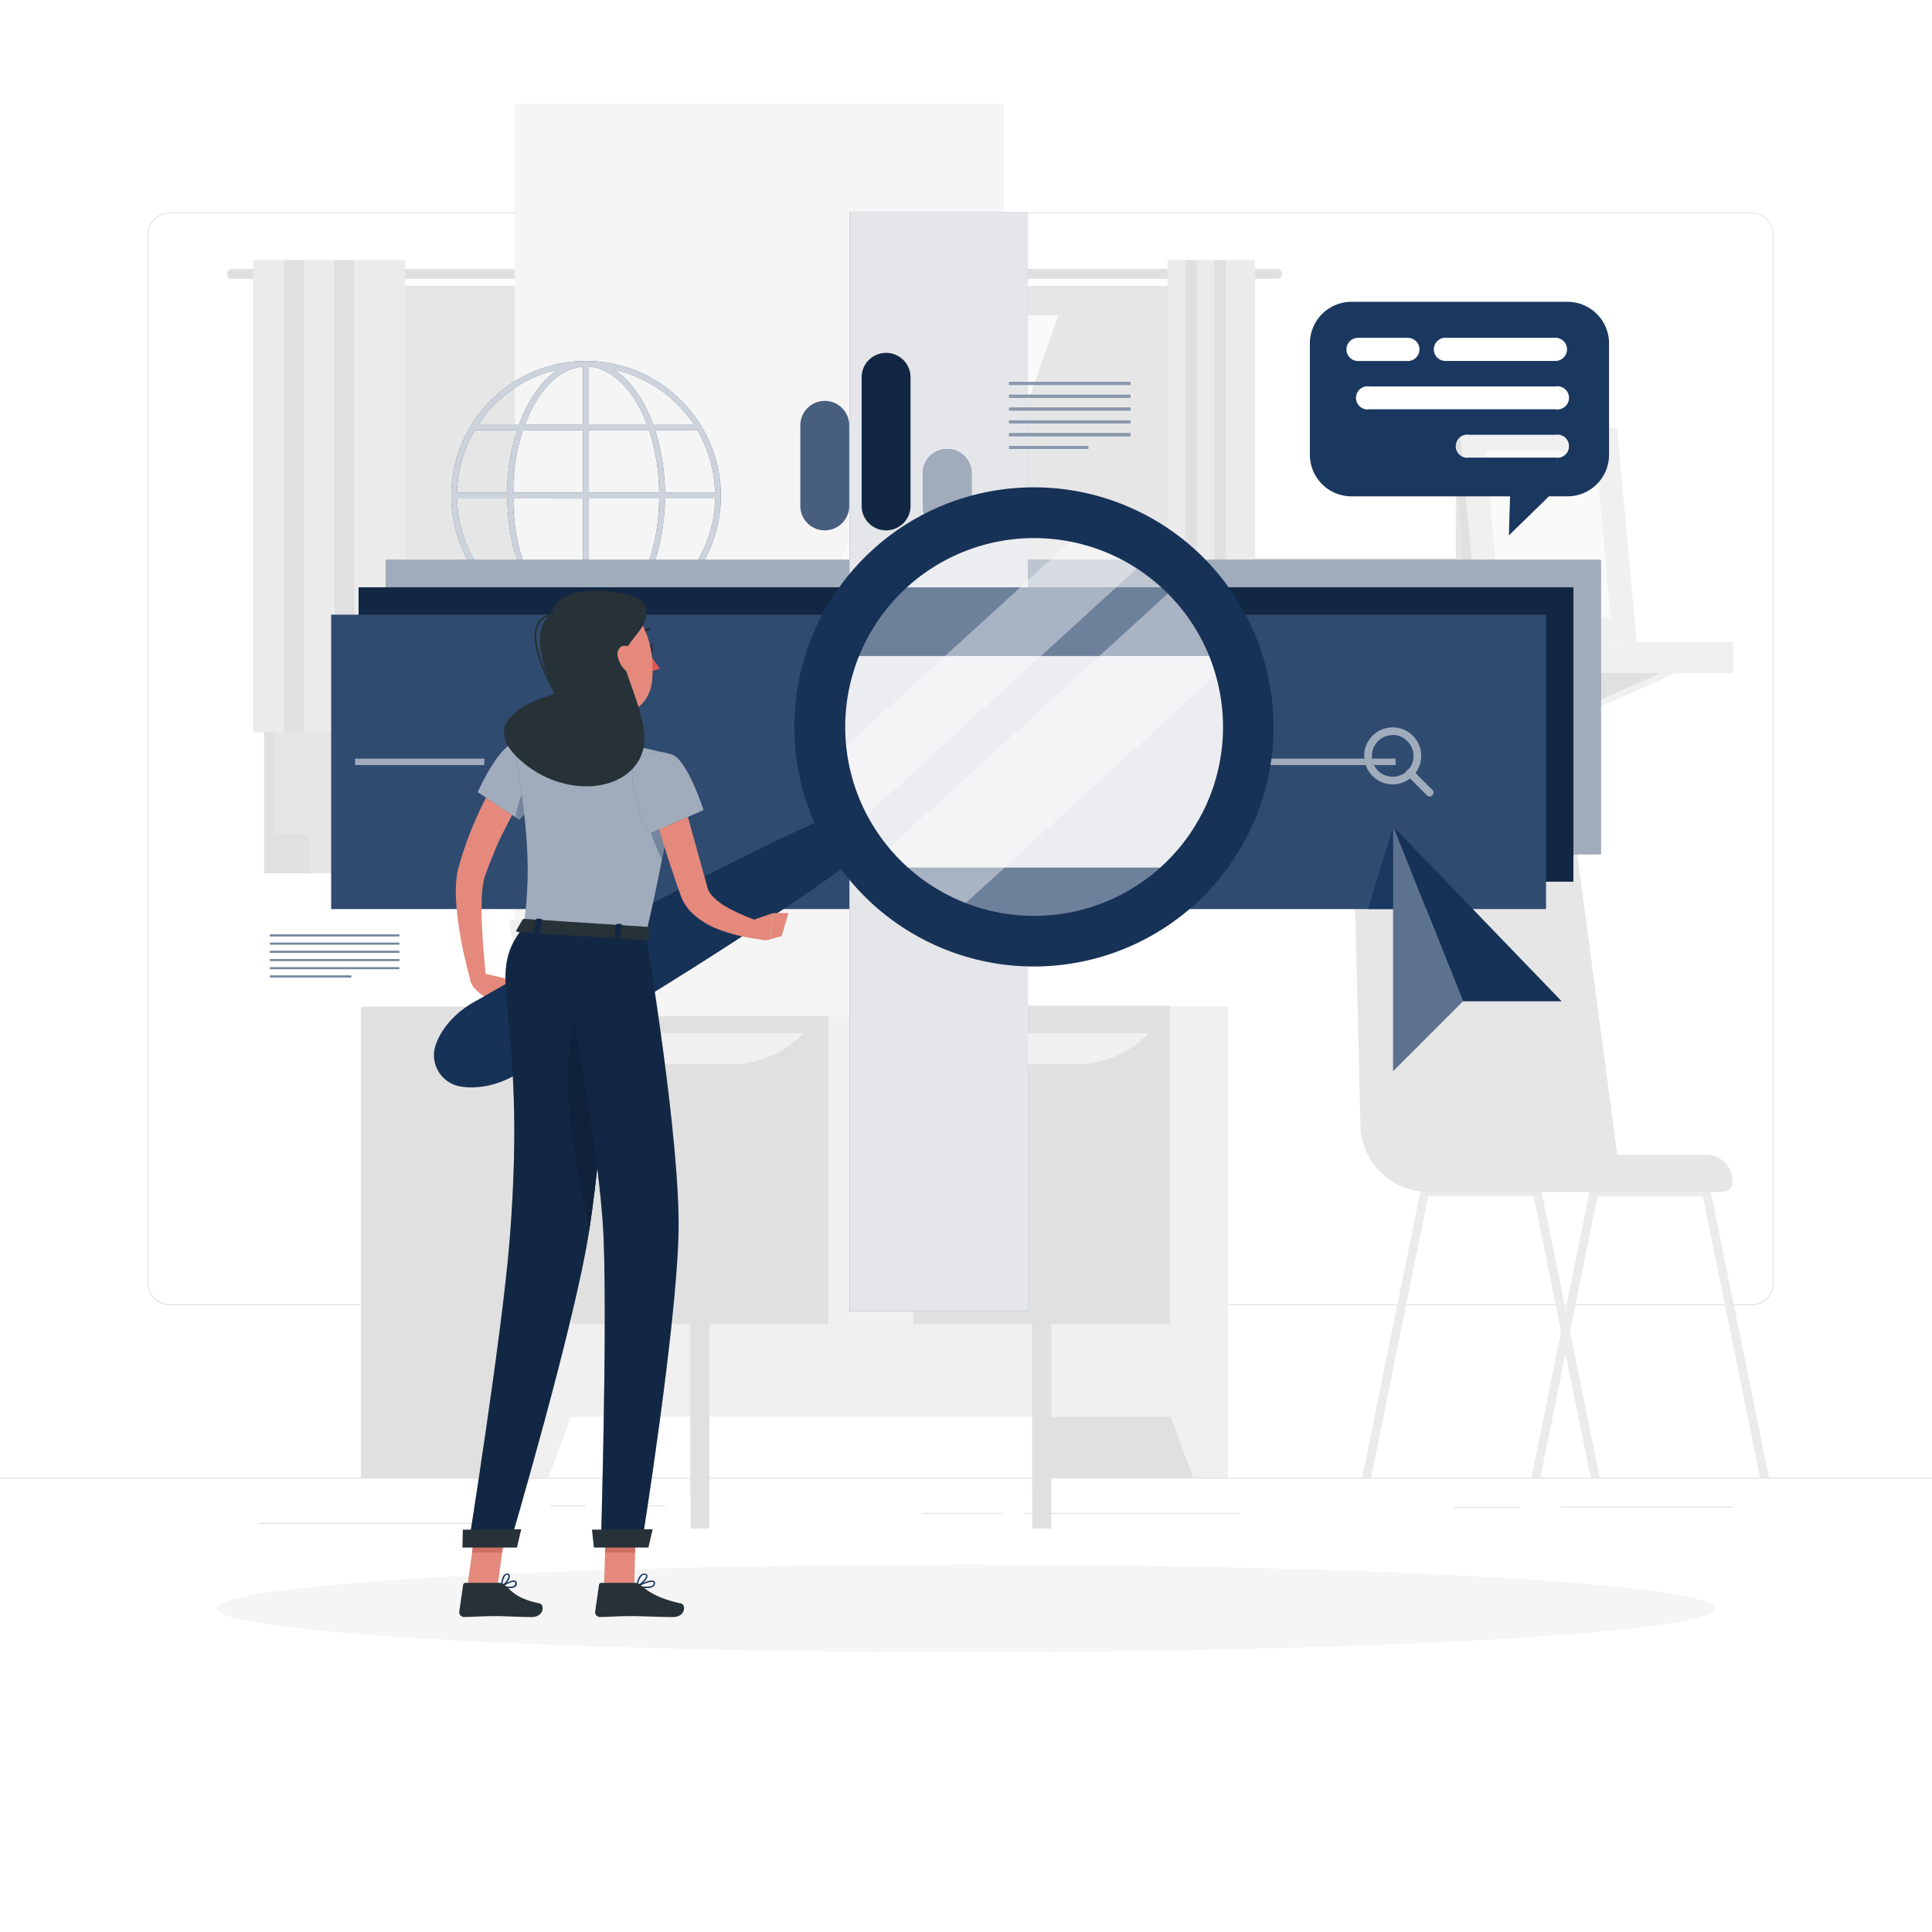 <?xml version="1.0" encoding="UTF-8"?>
<svg xmlns="http://www.w3.org/2000/svg" xmlns:xlink="http://www.w3.org/1999/xlink" xmlns:svgjs="http://svgjs.com/svgjs" class="animated" id="freepik_stories-search-engines" viewBox="0 0 500 500" version="1.1">
  <style>svg#freepik_stories-search-engines:not(.animated) .animable {opacity: 0;}svg#freepik_stories-search-engines.animated #freepik--background-complete--inject-2 {animation: 1.5s Infinite  linear floating;animation-delay: 0s;}svg#freepik_stories-search-engines.animated #freepik--Graphics--inject-2 {animation: 1.5s Infinite  linear floating;animation-delay: 0s;}            @keyframes floating {                0% {                    opacity: 1;                    transform: translateY(0px);                }                50% {                    transform: translateY(-10px);                }                100% {                    opacity: 1;                    transform: translateY(0px);                }            }        </style>
  <g id="freepik--background-complete--inject-2" class="animable animator-active" style="transform-origin: 250px 224.695px;">
    <rect y="382.4" width="500" height="0.25" style="fill: rgb(224, 224, 224); transform-origin: 250px 382.525px;" id="elea1qt3is5w" class="animable"></rect>
    <rect x="376.32" y="390" width="16.86" height="0.25" style="fill: rgb(224, 224, 224); transform-origin: 384.75px 390.125px;" id="el6lrcq5w85mj" class="animable"></rect>
    <rect x="404" y="389.88" width="44.56" height="0.25" style="fill: rgb(224, 224, 224); transform-origin: 426.28px 390.005px;" id="el7fe5r7zvp5v" class="animable"></rect>
    <rect x="265.26" y="391.56" width="55.47" height="0.25" style="fill: rgb(224, 224, 224); transform-origin: 292.995px 391.685px;" id="elcbklfxoevm" class="animable"></rect>
    <rect x="238.78" y="391.56" width="20.72" height="0.25" style="fill: rgb(224, 224, 224); transform-origin: 249.14px 391.685px;" id="elh0e467od7uk" class="animable"></rect>
    <rect x="142.46" y="389.63" width="9.1" height="0.25" style="fill: rgb(224, 224, 224); transform-origin: 147.01px 389.755px;" id="elyem1opv7ag" class="animable"></rect>
    <rect x="157.11" y="389.63" width="15.04" height="0.25" style="fill: rgb(224, 224, 224); transform-origin: 164.63px 389.755px;" id="elzvwqb6fn9hd" class="animable"></rect>
    <rect x="66.89" y="394.14" width="66.56" height="0.25" style="fill: rgb(224, 224, 224); transform-origin: 100.17px 394.265px;" id="elynbpg5zsmm" class="animable"></rect>
    <path d="M237,337.8H43.91a5.71,5.71,0,0,1-5.7-5.71V60.66A5.71,5.71,0,0,1,43.91,55H237a5.71,5.71,0,0,1,5.71,5.71V332.09A5.71,5.71,0,0,1,237,337.8ZM43.91,55.2a5.46,5.46,0,0,0-5.45,5.46V332.09a5.46,5.46,0,0,0,5.45,5.46H237a5.47,5.47,0,0,0,5.46-5.46V60.66A5.47,5.47,0,0,0,237,55.2Z" style="fill: rgb(224, 224, 224); transform-origin: 140.46px 196.4px;" id="el5sennrdh7xs" class="animable"></path>
    <path d="M453.31,337.8H260.21a5.72,5.72,0,0,1-5.71-5.71V60.66A5.72,5.72,0,0,1,260.21,55h193.1A5.71,5.71,0,0,1,459,60.66V332.09A5.71,5.71,0,0,1,453.31,337.8ZM260.21,55.2a5.47,5.47,0,0,0-5.46,5.46V332.09a5.47,5.47,0,0,0,5.46,5.46h193.1a5.47,5.47,0,0,0,5.46-5.46V60.66a5.47,5.47,0,0,0-5.46-5.46Z" style="fill: rgb(224, 224, 224); transform-origin: 356.75px 196.4px;" id="elbvq3iya4cwg" class="animable"></path>
    <rect x="270.43" y="260.54" width="47.36" height="121.86" style="fill: rgb(224, 224, 224); transform-origin: 294.11px 321.47px;" id="ella89loshazm" class="animable"></rect>
    <polygon points="308.79 382.4 317.79 382.4 317.79 356.81 299.36 356.81 308.79 382.4" style="fill: rgb(240, 240, 240); transform-origin: 308.575px 369.605px;" id="elkmmcdfzhg1" class="animable"></polygon>
    <rect x="93.43" y="260.54" width="47.36" height="121.86" style="fill: rgb(224, 224, 224); transform-origin: 117.11px 321.47px;" id="elqxio49leeys" class="animable"></rect>
    <rect x="132.94" y="260.54" width="184.84" height="106.16" style="fill: rgb(240, 240, 240); transform-origin: 225.36px 313.62px;" id="elflrs7l20r6b" class="animable"></rect>
    <g id="el97nownw4sct">
      <rect x="236.37" y="260.27" width="66.46" height="82.43" style="fill: rgb(224, 224, 224); transform-origin: 269.6px 301.485px; transform: rotate(-90deg);" class="animable" id="el9auywqjsgo"></rect>
    </g>
    <g id="elhoh0tcep57t">
      <rect x="147.9" y="260.27" width="66.46" height="82.43" style="fill: rgb(224, 224, 224); transform-origin: 181.13px 301.485px; transform: rotate(-90deg);" class="animable" id="elq5yrue1mhi"></rect>
    </g>
    <g id="elvdbqqucbrzb">
      <rect x="267.15" y="313.15" width="4.89" height="82.43" style="fill: rgb(224, 224, 224); transform-origin: 269.595px 354.365px; transform: rotate(90deg);" class="animable" id="el0rbtqt7i8pq"></rect>
    </g>
    <g id="elitc8puhcvol">
      <rect x="178.69" y="313.15" width="4.89" height="82.43" style="fill: rgb(224, 224, 224); transform-origin: 181.135px 354.365px; transform: rotate(90deg);" class="animable" id="el6k3a0jd5mk3"></rect>
    </g>
    <g id="el595tehlss66">
      <rect x="267.15" y="303.71" width="4.89" height="82.43" style="fill: rgb(224, 224, 224); transform-origin: 269.595px 344.925px; transform: rotate(90deg);" class="animable" id="elzdpgdk2mvjq"></rect>
    </g>
    <g id="ellfo6maaxw8d">
      <rect x="178.69" y="303.71" width="4.89" height="82.43" style="fill: rgb(224, 224, 224); transform-origin: 181.135px 344.925px; transform: rotate(90deg);" class="animable" id="elnr4jx8cl4gs"></rect>
    </g>
    <path d="M189.29,275.41H173a25.81,25.81,0,0,1-18.73-8.05H208A25.79,25.79,0,0,1,189.29,275.41Z" style="fill: rgb(240, 240, 240); transform-origin: 181.135px 271.385px;" id="elravvesa1ybk" class="animable"></path>
    <path d="M278.58,275.41h-16.3a25.79,25.79,0,0,1-18.73-8.05h53.76A25.79,25.79,0,0,1,278.58,275.41Z" style="fill: rgb(240, 240, 240); transform-origin: 270.43px 271.385px;" id="elsppbb6upy9" class="animable"></path>
    <polygon points="141.94 382.4 132.94 382.4 132.94 356.81 151.37 356.81 141.94 382.4" style="fill: rgb(240, 240, 240); transform-origin: 142.155px 369.605px;" id="el63t9jaqouy9" class="animable"></polygon>
    <rect x="68.35" y="73.99" width="248.42" height="141.9" style="fill: rgb(224, 224, 224); transform-origin: 192.56px 144.94px;" id="el060j66x83c1f" class="animable"></rect>
    <path d="M330.51,69.61H60a1.27,1.27,0,0,0-1.27,1.27h0A1.27,1.27,0,0,0,60,72.16H330.51a1.27,1.27,0,0,0,1.27-1.28h0A1.27,1.27,0,0,0,330.51,69.61Z" style="fill: rgb(224, 224, 224); transform-origin: 195.255px 70.885px;" id="elod1xx4w6gsl" class="animable"></path>
    <rect x="70.89" y="73.99" width="251.32" height="141.9" style="fill: rgb(230, 230, 230); transform-origin: 196.55px 144.94px;" id="el8ssckl1qst4" class="animable"></rect>
    <rect x="68.35" y="215.89" width="248.42" height="10.11" style="fill: rgb(224, 224, 224); transform-origin: 192.56px 220.945px;" id="elh3rogwr7t6e" class="animable"></rect>
    <rect x="79.95" y="215.89" width="251.32" height="10.11" style="fill: rgb(230, 230, 230); transform-origin: 205.61px 220.945px;" id="elshytso2ogl" class="animable"></rect>
    <g id="elhjq1648yoxf">
      <rect x="133.22" y="26.9" width="126.66" height="236.08" style="fill: rgb(245, 245, 245); transform-origin: 196.55px 144.94px; transform: rotate(90deg);" class="animable" id="elqkdk7145eyd"></rect>
    </g>
    <polygon points="195.34 208.27 240.05 81.61 261.15 81.61 216.44 208.27 195.34 208.27" style="fill: rgb(250, 250, 250); transform-origin: 228.245px 144.94px;" id="eltutargdw7jj" class="animable"></polygon>
    <polygon points="220.98 208.27 265.69 81.61 273.91 81.61 229.21 208.27 220.98 208.27" style="fill: rgb(250, 250, 250); transform-origin: 247.445px 144.94px;" id="el31vwddddte8" class="animable"></polygon>
    <g id="elhzgrd822owp">
      <rect x="250.77" y="144.46" width="126.66" height="0.97" style="fill: rgb(224, 224, 224); transform-origin: 314.1px 144.945px; transform: rotate(90deg);" class="animable" id="elulhzur4xfwa"></rect>
    </g>
    <rect x="65.48" y="67.33" width="13.11" height="122.22" style="fill: rgb(235, 235, 235); transform-origin: 72.035px 128.44px;" id="eldii0jf7bbww" class="animable"></rect>
    <rect x="73.49" y="67.33" width="10.21" height="122.22" style="fill: rgb(224, 224, 224); transform-origin: 78.595px 128.44px;" id="elyyaq9qyfn1i" class="animable"></rect>
    <rect x="78.59" y="67.33" width="13.11" height="122.22" style="fill: rgb(235, 235, 235); transform-origin: 85.145px 128.44px;" id="elf8w3bksqbq" class="animable"></rect>
    <rect x="86.6" y="67.33" width="10.21" height="122.22" style="fill: rgb(224, 224, 224); transform-origin: 91.705px 128.44px;" id="el8136i5xlpl" class="animable"></rect>
    <rect x="91.7" y="67.33" width="13.11" height="122.22" style="fill: rgb(235, 235, 235); transform-origin: 98.255px 128.44px;" id="elf8ivfruqafs" class="animable"></rect>
    <rect x="302.15" y="67.33" width="7.55" height="122.22" style="fill: rgb(235, 235, 235); transform-origin: 305.925px 128.44px;" id="elsvism8m6p7e" class="animable"></rect>
    <rect x="306.77" y="67.33" width="5.89" height="122.22" style="fill: rgb(224, 224, 224); transform-origin: 309.715px 128.44px;" id="elvgqhnfz3fxd" class="animable"></rect>
    <rect x="309.71" y="67.33" width="7.55" height="122.22" style="fill: rgb(235, 235, 235); transform-origin: 313.485px 128.44px;" id="elmhpha76uith" class="animable"></rect>
    <rect x="314.32" y="67.33" width="5.89" height="122.22" style="fill: rgb(224, 224, 224); transform-origin: 317.265px 128.44px;" id="eler733i96z5p" class="animable"></rect>
    <rect x="317.26" y="67.33" width="7.55" height="122.22" style="fill: rgb(235, 235, 235); transform-origin: 321.035px 128.44px;" id="ela9wz2ce688u" class="animable"></rect>
    <rect x="376.77" y="120.35" width="16.76" height="45.73" style="fill: rgb(230, 230, 230); transform-origin: 385.15px 143.215px;" id="el3wcut53pmdf" class="animable"></rect>
    <polygon points="370.4 173.71 366.52 184.28 370.4 184.28 394.13 173.71 370.4 173.71" style="fill: rgb(240, 240, 240); transform-origin: 380.325px 178.995px;" id="el87jqhr1kd0h" class="animable"></polygon>
    <polygon points="366.52 173.71 366.52 184.28 390.26 173.71 366.52 173.71" style="fill: rgb(224, 224, 224); transform-origin: 378.39px 178.995px;" id="elf88xnf3y56w" class="animable"></polygon>
    <polygon points="410.99 173.71 407.11 184.28 410.99 184.28 434.72 173.71 410.99 173.71" style="fill: rgb(240, 240, 240); transform-origin: 420.915px 178.995px;" id="eleneukylurep" class="animable"></polygon>
    <polygon points="407.11 173.71 407.11 184.28 430.85 173.71 407.11 173.71" style="fill: rgb(224, 224, 224); transform-origin: 418.98px 178.995px;" id="el69kcjp0m8tq" class="animable"></polygon>
    <g id="elp9oqpiizq5">
      <rect x="349.1" y="166.15" width="25.81" height="8.05" style="fill: rgb(224, 224, 224); transform-origin: 362.005px 170.175px; transform: rotate(180deg);" class="animable" id="el4etafrd83gy"></rect>
    </g>
    <rect x="374.91" y="166.15" width="73.65" height="8.05" style="fill: rgb(240, 240, 240); transform-origin: 411.735px 170.175px;" id="el1btw15udcid" class="animable"></rect>
    <polygon points="421.45 166.08 380.66 166.08 375.61 110.67 416.4 110.67 421.45 166.08" style="fill: rgb(224, 224, 224); transform-origin: 398.53px 138.375px;" id="eluhkp8e78yc" class="animable"></polygon>
    <polygon points="423.56 166.08 382.77 166.08 377.73 110.67 418.52 110.67 423.56 166.08" style="fill: rgb(240, 240, 240); transform-origin: 400.645px 138.375px;" id="ele2wviennf7b" class="animable"></polygon>
    <polygon points="388.35 159.95 384.42 116.8 412.94 116.8 416.87 159.95 388.35 159.95" style="fill: rgb(250, 250, 250); transform-origin: 400.645px 138.375px;" id="elge6q8zhnw7" class="animable"></polygon>
    <path d="M157.41,242.75s-17.59-30.31,6.81-54.44c0,0,6.37,4.15,6.27,9.73s-6.82,7-5.37,11.64,7.79,9.23,3.62,13.08.67,7.27.39,12S157.41,242.75,157.41,242.75Z" style="fill: rgb(224, 224, 224); transform-origin: 160.884px 215.53px;" id="elwm29jygr05l" class="animable"></path>
    <path d="M158.74,245.52s7.13-34.31-23.63-49.52c0,0-4.73,5.95-2.88,11.21s8.67,4.49,8.77,9.36-4.48,11.21.68,13.55,1.66,7.12,3.42,11.5S158.74,245.52,158.74,245.52Z" style="fill: rgb(224, 224, 224); transform-origin: 145.628px 220.768px;" id="elkwkzvmf63hg" class="animable"></path>
    <path d="M131.8,237.92s.58,22.62,23,22.62,23-22.62,23-22.62Z" style="fill: rgb(240, 240, 240); transform-origin: 154.8px 249.23px;" id="eldrqp1y41rwp" class="animable"></path>
    <path d="M396.35,382.4h2.29l6.52-32.16,1.15-5.63,7.11-35h27.29L455.5,382.4h2.29l-15.07-74.18a1.12,1.12,0,0,0-1.1-.89H412.51a1.1,1.1,0,0,0-1.09.89L405.17,339,404,344.63Z" style="fill: rgb(235, 235, 235); transform-origin: 427.07px 344.865px;" id="elp6p7sz0bxt8" class="animable"></path>
    <path d="M352.54,382.4h2.29l14.79-72.83h27.29L404,344.63l1.14,5.61,6.53,32.16H414l-7.67-37.79L405.17,339l-6.25-30.78a1.12,1.12,0,0,0-1.1-.89H368.71a1.12,1.12,0,0,0-1.1.89Z" style="fill: rgb(235, 235, 235); transform-origin: 383.27px 344.865px;" id="elzxqw54erwgq" class="animable"></path>
    <path d="M419.81,308.45H369.67a17.59,17.59,0,0,1-17.58-17.23L350.22,215A12.81,12.81,0,0,1,363,202h31.43a12.81,12.81,0,0,1,12.73,11.36Z" style="fill: rgb(230, 230, 230); transform-origin: 385.014px 255.225px;" id="elocp79uqnlqa" class="animable"></path>
    <path d="M392.46,298.84h49.07a6.87,6.87,0,0,1,6.87,6.87v.24a2.5,2.5,0,0,1-2.5,2.5H392.46a0,0,0,0,1,0,0v-9.61A0,0,0,0,1,392.46,298.84Z" style="fill: rgb(230, 230, 230); transform-origin: 420.43px 303.645px;" id="el5v6qslx7wvs" class="animable"></path>
  </g>
  <g id="freepik--Shadow--inject-2" class="animable" style="transform-origin: 250px 416.24px;">
    <ellipse cx="250" cy="416.24" rx="193.89" ry="11.32" style="fill: rgb(245, 245, 245); transform-origin: 250px 416.24px;" id="eliqe58pf9l2b" class="animable"></ellipse>
  </g>
  <g id="freepik--Graphics--inject-2" class="animable" style="transform-origin: 243.135px 177.65px;">
    <path d="M186.55,128.28v0s0,0,0,0a33.71,33.71,0,0,0-.45-5.56,35,35,0,0,0-34.17-29.3h-.3a34.83,34.83,0,0,0-28.26,14.5c-.53.73-1,1.48-1.48,2.23a.86.86,0,0,0-.1.16,34.66,34.66,0,0,0-5,18v.07A34.88,34.88,0,0,0,180,148.63c.52-.73,1-1.47,1.47-2.23a.86.86,0,0,0,.1-.16A34.45,34.45,0,0,0,186.55,128.28Zm-68.27-.79a33,33,0,0,1,4.63-16.2h10.91a55.08,55.08,0,0,0-2.59,16.2Zm17.07-16.2h15.56v16.2H132.73A53.38,53.38,0,0,1,135.35,111.29Zm17.06-1.5V94.87a12.2,12.2,0,0,1,6,2.23c3.71,2.54,6.82,7,9,12.69Zm15.54,1.5a51.81,51.81,0,0,1,2.4,11.55c.15,1.56.22,3.11.24,4.65H152.41v-16.2Zm-19.24-16a10.57,10.57,0,0,1,2.2-.38v14.91h-15C138.71,102.28,143.25,96.8,148.71,95.26Zm2.2,33.73v16.2H135.38A51.25,51.25,0,0,1,133,133.64q-.21-2.34-.24-4.65Zm0,17.7v14.92a12.23,12.23,0,0,1-6-2.23c-3.7-2.54-6.81-7-9-12.69Zm3.7,14.53a10.45,10.45,0,0,1-2.2.38V146.69h15C164.61,154.2,160.07,159.69,154.61,161.22Zm-2.2-16V129h18.18a53.08,53.08,0,0,1-2.62,16.2ZM172.09,129h13a33.12,33.12,0,0,1-4.63,16.2H169.5A55.08,55.08,0,0,0,172.09,129Zm13-1.5h-13c0-1.58-.1-3.18-.25-4.79a52.89,52.89,0,0,0-2.29-11.41h10.89a33.41,33.41,0,0,1,4.19,11.6A35.91,35.91,0,0,1,185.05,127.49Zm-13.87-26.33a33.58,33.58,0,0,1,8.32,8.63H169c-2.24-6.19-5.61-11.09-9.74-13.93l-.32-.21A33.44,33.44,0,0,1,171.18,101.16Zm-26.87-5.49c-4.21,2.77-7.67,7.81-10,14.12H123.85l.73-1.07A33.19,33.19,0,0,1,144.31,95.67Zm-26,33.32h12.95c0,1.58.1,3.18.25,4.79a53.5,53.5,0,0,0,2.29,11.41H122.89a33.21,33.21,0,0,1-4.19-11.6A32.5,32.5,0,0,1,118.28,129Zm5.54,17.7h10.46c2.24,6.19,5.61,11.09,9.74,13.93l.33.21a33.62,33.62,0,0,1-20.53-14.14ZM159,160.81c4.2-2.76,7.66-7.81,10-14.12h10.48c-.24.36-.48.72-.73,1.07A33.15,33.15,0,0,1,159,160.81Z" style="fill: #1A3760; transform-origin: 151.67px 128.291px;" id="elpzvw5z8nhq" class="animable"></path>
    <g id="el1whe53h7evm">
      <path d="M186.55,128.28v0s0,0,0,0a33.71,33.71,0,0,0-.45-5.56,35,35,0,0,0-34.17-29.3h-.3a34.83,34.83,0,0,0-28.26,14.5c-.53.73-1,1.48-1.48,2.23a.86.86,0,0,0-.1.16,34.66,34.66,0,0,0-5,18v.07A34.88,34.88,0,0,0,180,148.63c.52-.73,1-1.47,1.47-2.23a.86.86,0,0,0,.1-.16A34.45,34.45,0,0,0,186.55,128.28Zm-68.27-.79a33,33,0,0,1,4.63-16.2h10.91a55.08,55.08,0,0,0-2.59,16.2Zm17.07-16.2h15.56v16.2H132.73A53.38,53.38,0,0,1,135.35,111.29Zm17.06-1.5V94.87a12.2,12.2,0,0,1,6,2.23c3.71,2.54,6.82,7,9,12.69Zm15.54,1.5a51.81,51.81,0,0,1,2.4,11.55c.15,1.56.22,3.11.24,4.65H152.41v-16.2Zm-19.24-16a10.57,10.57,0,0,1,2.2-.38v14.91h-15C138.71,102.28,143.25,96.8,148.71,95.26Zm2.2,33.73v16.2H135.38A51.25,51.25,0,0,1,133,133.64q-.21-2.34-.24-4.65Zm0,17.7v14.92a12.23,12.23,0,0,1-6-2.23c-3.7-2.54-6.81-7-9-12.69Zm3.7,14.53a10.45,10.45,0,0,1-2.2.38V146.69h15C164.61,154.2,160.07,159.69,154.61,161.22Zm-2.2-16V129h18.18a53.08,53.08,0,0,1-2.62,16.2ZM172.09,129h13a33.12,33.12,0,0,1-4.63,16.2H169.5A55.08,55.08,0,0,0,172.09,129Zm13-1.5h-13c0-1.58-.1-3.18-.25-4.79a52.89,52.89,0,0,0-2.29-11.41h10.89a33.41,33.41,0,0,1,4.19,11.6A35.91,35.91,0,0,1,185.05,127.49Zm-13.87-26.33a33.58,33.58,0,0,1,8.32,8.63H169c-2.24-6.19-5.61-11.09-9.74-13.93l-.32-.21A33.44,33.44,0,0,1,171.18,101.16Zm-26.87-5.49c-4.21,2.77-7.67,7.81-10,14.12H123.85l.73-1.07A33.19,33.19,0,0,1,144.31,95.67Zm-26,33.32h12.95c0,1.58.1,3.18.25,4.79a53.5,53.5,0,0,0,2.29,11.41H122.89a33.21,33.21,0,0,1-4.19-11.6A32.5,32.5,0,0,1,118.28,129Zm5.54,17.7h10.46c2.24,6.19,5.61,11.09,9.74,13.93l.33.21a33.62,33.62,0,0,1-20.53-14.14ZM159,160.81c4.2-2.76,7.66-7.81,10-14.12h10.48c-.24.36-.48.72-.73,1.07A33.15,33.15,0,0,1,159,160.81Z" style="fill: rgb(250, 250, 250); opacity: 0.8; transform-origin: 151.67px 128.291px;" class="animable" id="elhyeo7tf8f3g"></path>
    </g>
    <rect x="99.89" y="144.9" width="314.4" height="76.18" style="fill: #1A3760; transform-origin: 257.09px 182.99px;" id="elnfs9lm2i0rk" class="animable"></rect>
    <g id="elf9c4jc9arru">
      <rect x="99.89" y="144.9" width="314.4" height="76.18" style="fill: rgb(250, 250, 250); opacity: 0.6; transform-origin: 257.09px 182.99px;" class="animable" id="elcc3067p504a"></rect>
    </g>
    <rect x="92.8" y="151.99" width="314.4" height="76.18" style="fill: #1A3760; transform-origin: 250px 190.08px;" id="elgmap3eut7z8" class="animable"></rect>
    <g id="ellocbjrab6t">
      <rect x="92.8" y="151.99" width="314.4" height="76.18" style="opacity: 0.3; transform-origin: 250px 190.08px;" class="animable" id="elg1grro3eoso"></rect>
    </g>
    <rect x="85.71" y="159.08" width="314.4" height="76.18" style="fill: #1A3760; transform-origin: 242.91px 197.17px;" id="elhf8jkht05be" class="animable"></rect>
    <g id="elhdweteob7kb">
      <rect x="85.71" y="159.08" width="314.4" height="76.18" style="fill: rgb(250, 250, 250); opacity: 0.1; transform-origin: 242.91px 197.17px;" class="animable" id="eloni879f9eg"></rect>
    </g>
    <g id="eltdxl698c2je">
      <rect x="219.83" y="54.97" width="46.18" height="284.4" style="fill: #1A3760; transform-origin: 242.92px 197.17px; transform: rotate(90deg);" class="animable" id="elw35sdjjmbyj"></rect>
    </g>
    <g id="elmznwfcd0br">
      <rect x="219.83" y="54.97" width="46.18" height="284.4" style="fill: rgb(250, 250, 250); opacity: 0.9; transform-origin: 242.92px 197.17px; transform: rotate(90deg);" class="animable" id="el4jrnguv35p6"></rect>
    </g>
    <g id="els5luyqryu5">
      <rect x="315.01" y="196.33" width="46.18" height="1.67" style="fill: #1A3760; transform-origin: 338.1px 197.165px; transform: rotate(-90deg);" class="animable" id="elc1e07lkg04k"></rect>
    </g>
    <g id="elubb7y5ok4e">
      <rect x="315.01" y="196.33" width="46.18" height="1.67" style="fill: rgb(250, 250, 250); opacity: 0.6; transform-origin: 338.1px 197.165px; transform: rotate(-90deg);" class="animable" id="el7fnpw8hjgxe"></rect>
    </g>
    <g id="elrcnj2i0agy">
      <rect x="91.91" y="196.33" width="33.44" height="1.67" style="fill: #1A3760; transform-origin: 108.63px 197.165px; transform: rotate(-90deg);" class="animable" id="el3omkcznv63a"></rect>
    </g>
    <g id="ellscxmr0t538">
      <rect x="91.91" y="196.33" width="33.44" height="1.67" style="fill: rgb(250, 250, 250); opacity: 0.6; transform-origin: 108.63px 197.165px; transform: rotate(-90deg);" class="animable" id="elkgrhapgxvw"></rect>
    </g>
    <path d="M360.43,203a7.38,7.38,0,1,1,5.22-12.6h0a7.38,7.38,0,0,1-5.22,12.6Zm0-12.75a5.38,5.38,0,1,0,3.8,1.57h0A5.33,5.33,0,0,0,360.43,190.2Z" style="fill: #1A3760; transform-origin: 360.433px 195.62px;" id="eli4kc8pi8ex" class="animable"></path>
    <path d="M370,206.14a1,1,0,0,1-.71-.3l-5.05-5.05a1,1,0,1,1,1.41-1.41l5.05,5.05a1,1,0,0,1,0,1.41A1,1,0,0,1,370,206.14Z" style="fill: #1A3760; transform-origin: 367.441px 202.585px;" id="eltzjudeto2sg" class="animable"></path>
    <g id="elczsslqpdvb">
      <g style="opacity: 0.6; transform-origin: 362.022px 197.19px;" class="animable" id="elezjr1s4zia">
        <path d="M360.43,203a7.38,7.38,0,1,1,5.22-12.6h0a7.38,7.38,0,0,1-5.22,12.6Zm0-12.75a5.38,5.38,0,1,0,3.8,1.57h0A5.33,5.33,0,0,0,360.43,190.2Z" style="fill: rgb(250, 250, 250); transform-origin: 360.433px 195.62px;" id="el8td8ndcdp0o" class="animable"></path>
        <path d="M370,206.14a1,1,0,0,1-.71-.3l-5.05-5.05a1,1,0,1,1,1.41-1.41l5.05,5.05a1,1,0,0,1,0,1.41A1,1,0,0,1,370,206.14Z" style="fill: rgb(250, 250, 250); transform-origin: 367.441px 202.585px;" id="elu89ui1d37ln" class="animable"></path>
      </g>
    </g>
    <rect x="261.15" y="98.85" width="31.44" height="0.78" style="fill: #1A3760; transform-origin: 276.87px 99.24px;" id="el2nebfvznj6z" class="animable"></rect>
    <rect x="261.15" y="102.16" width="31.44" height="0.78" style="fill: #1A3760; transform-origin: 276.87px 102.55px;" id="ely5ke4v00xtl" class="animable"></rect>
    <rect x="261.15" y="105.48" width="31.44" height="0.78" style="fill: #1A3760; transform-origin: 276.87px 105.87px;" id="el7c52gu96jqh" class="animable"></rect>
    <rect x="261.15" y="108.79" width="31.44" height="0.78" style="fill: #1A3760; transform-origin: 276.87px 109.18px;" id="ellpde0xj6hcs" class="animable"></rect>
    <rect x="261.15" y="112.1" width="31.44" height="0.78" style="fill: #1A3760; transform-origin: 276.87px 112.49px;" id="eldutchq97g7w" class="animable"></rect>
    <rect x="261.15" y="115.42" width="20.5" height="0.78" style="fill: #1A3760; transform-origin: 271.4px 115.81px;" id="el0oovoslgphe" class="animable"></rect>
    <g id="ely6rnkcz480a">
      <g style="opacity: 0.5; transform-origin: 276.87px 107.525px;" class="animable" id="eliccrjxvpix">
        <rect x="261.15" y="98.85" width="31.44" height="0.78" style="fill: rgb(250, 250, 250); transform-origin: 276.87px 99.24px;" id="elty9jyi7mudi" class="animable"></rect>
        <rect x="261.15" y="102.16" width="31.44" height="0.78" style="fill: rgb(250, 250, 250); transform-origin: 276.87px 102.55px;" id="el7dzntk97ebl" class="animable"></rect>
        <rect x="261.15" y="105.48" width="31.44" height="0.78" style="fill: rgb(250, 250, 250); transform-origin: 276.87px 105.87px;" id="eljrhaocjam2m" class="animable"></rect>
        <rect x="261.15" y="108.79" width="31.44" height="0.78" style="fill: rgb(250, 250, 250); transform-origin: 276.87px 109.18px;" id="elgune4azehgi" class="animable"></rect>
        <rect x="261.15" y="112.1" width="31.44" height="0.78" style="fill: rgb(250, 250, 250); transform-origin: 276.87px 112.49px;" id="elzkoz8ddipdr" class="animable"></rect>
        <rect x="261.15" y="115.42" width="20.5" height="0.78" style="fill: rgb(250, 250, 250); transform-origin: 271.4px 115.81px;" id="el9klzhlz0sy" class="animable"></rect>
      </g>
    </g>
    <rect x="69.85" y="241.84" width="33.5" height="0.5" style="fill: #1A3760; transform-origin: 86.6px 242.09px;" id="elph507vrcjce" class="animable"></rect>
    <rect x="69.85" y="243.96" width="33.5" height="0.5" style="fill: #1A3760; transform-origin: 86.6px 244.21px;" id="el4ibi8avli1y" class="animable"></rect>
    <rect x="69.85" y="246.08" width="33.5" height="0.5" style="fill: #1A3760; transform-origin: 86.6px 246.33px;" id="eliqi9k4lfw9" class="animable"></rect>
    <rect x="69.85" y="248.2" width="33.5" height="0.5" style="fill: #1A3760; transform-origin: 86.6px 248.45px;" id="elkryc5brlgp" class="animable"></rect>
    <rect x="69.85" y="250.32" width="33.5" height="0.5" style="fill: #1A3760; transform-origin: 86.6px 250.57px;" id="elyt2y1h8utal" class="animable"></rect>
    <rect x="69.85" y="252.45" width="21.06" height="0.5" style="fill: #1A3760; transform-origin: 80.38px 252.7px;" id="elvlprc1o1kpb" class="animable"></rect>
    <g id="el5ctwwkpuz3u">
      <g style="opacity: 0.4; transform-origin: 86.6px 247.395px;" class="animable" id="elovtipprk2io">
        <rect x="69.85" y="241.84" width="33.5" height="0.5" style="fill: rgb(250, 250, 250); transform-origin: 86.6px 242.09px;" id="elfbr7g7c66jd" class="animable"></rect>
        <rect x="69.85" y="243.96" width="33.5" height="0.5" style="fill: rgb(250, 250, 250); transform-origin: 86.6px 244.21px;" id="eld5d3qxa0j1o" class="animable"></rect>
        <rect x="69.85" y="246.08" width="33.5" height="0.5" style="fill: rgb(250, 250, 250); transform-origin: 86.6px 246.33px;" id="elbavat3u5so" class="animable"></rect>
        <rect x="69.85" y="248.2" width="33.5" height="0.5" style="fill: rgb(250, 250, 250); transform-origin: 86.6px 248.45px;" id="eltioex2worw" class="animable"></rect>
        <rect x="69.85" y="250.32" width="33.5" height="0.5" style="fill: rgb(250, 250, 250); transform-origin: 86.6px 250.57px;" id="elvez2ng20ozc" class="animable"></rect>
        <rect x="69.85" y="252.45" width="21.06" height="0.5" style="fill: rgb(250, 250, 250); transform-origin: 80.38px 252.7px;" id="el5hhzbmogrsi" class="animable"></rect>
      </g>
    </g>
    <path d="M213.45,103.76h0a6.32,6.32,0,0,0-6.32,6.32v20.85a6.32,6.32,0,0,0,6.32,6.32h0a6.32,6.32,0,0,0,6.32-6.32V110.08A6.32,6.32,0,0,0,213.45,103.76Z" style="fill: #1A3760; transform-origin: 213.45px 120.505px;" id="elisf3n1eepvr" class="animable"></path>
    <g id="eld3jl2hjm7ol">
      <path d="M213.45,103.76h0a6.32,6.32,0,0,0-6.32,6.32v20.85a6.32,6.32,0,0,0,6.32,6.32h0a6.32,6.32,0,0,0,6.32-6.32V110.08A6.32,6.32,0,0,0,213.45,103.76Z" style="fill: rgb(250, 250, 250); opacity: 0.2; transform-origin: 213.45px 120.505px;" class="animable" id="eliddywnv4i0n"></path>
    </g>
    <path d="M229.29,91.33h0A6.32,6.32,0,0,0,223,97.65v33.28a6.32,6.32,0,0,0,6.32,6.32h0a6.32,6.32,0,0,0,6.32-6.32V97.65A6.32,6.32,0,0,0,229.29,91.33Z" style="fill: #1A3760; transform-origin: 229.32px 114.29px;" id="elah08lgcuduo" class="animable"></path>
    <g id="elqbwiwu3c2h">
      <path d="M229.29,91.33h0A6.32,6.32,0,0,0,223,97.65v33.28a6.32,6.32,0,0,0,6.32,6.32h0a6.32,6.32,0,0,0,6.32-6.32V97.65A6.32,6.32,0,0,0,229.29,91.33Z" style="opacity: 0.3; transform-origin: 229.32px 114.29px;" class="animable" id="elybhqwrjpum"></path>
    </g>
    <path d="M245.12,116.19h0a6.32,6.32,0,0,0-6.32,6.32v8.42a6.32,6.32,0,0,0,6.32,6.32h0a6.32,6.32,0,0,0,6.33-6.32v-8.42A6.32,6.32,0,0,0,245.12,116.19Z" style="fill: #1A3760; transform-origin: 245.125px 126.72px;" id="elbeu0gaisl2p" class="animable"></path>
    <g id="elfozgcwv6hzn">
      <path d="M245.12,116.19h0a6.32,6.32,0,0,0-6.32,6.32v8.42a6.32,6.32,0,0,0,6.32,6.32h0a6.32,6.32,0,0,0,6.33-6.32v-8.42A6.32,6.32,0,0,0,245.12,116.19Z" style="fill: rgb(250, 250, 250); opacity: 0.6; transform-origin: 245.125px 126.72px;" class="animable" id="el17zf6vnp9jw"></path>
    </g>
    <polyline points="378.61 259.13 404.16 259.13 360.54 213.89 360.54 213.89 378.61 259.13" style="fill: #1A3760; transform-origin: 382.35px 236.51px;" id="el8wpakxqsbfv" class="animable"></polyline>
    <g id="elkxgpb9ht3zd">
      <g style="opacity: 0.1; transform-origin: 382.35px 236.51px;" class="animable" id="el5gozhf4qf4p">
        <polyline points="378.61 259.13 404.16 259.13 360.54 213.89 360.54 213.89 378.61 259.13" id="el1s9anppktw7" class="animable" style="transform-origin: 382.35px 236.51px;"></polyline>
      </g>
    </g>
    <polygon points="354.05 235.25 360.54 213.89 364.22 235.25 354.05 235.25" style="fill: #1A3760; mix-blend-mode: multiply; transform-origin: 359.135px 224.57px;" id="elmg75z1qjowc" class="animable"></polygon>
    <polygon points="360.54 213.89 360.54 277.19 365.06 272.68 378.61 259.13 360.54 213.89" style="fill: #1A3760; transform-origin: 369.575px 245.54px;" id="elgg4pwz5n1ai" class="animable"></polygon>
    <g id="eljn0kjh0i9s">
      <polygon points="360.54 213.89 360.54 277.19 365.06 272.68 378.61 259.13 360.54 213.89" style="fill: rgb(250, 250, 250); opacity: 0.3; transform-origin: 369.575px 245.54px;" class="animable" id="el2pjn8e4pnyb"></polygon>
    </g>
    <path d="M405.72,78.11h-56A10.76,10.76,0,0,0,339,88.82v28.92a10.76,10.76,0,0,0,10.71,10.71h41.09l-.3,10.11,10.37-10.11h4.83a10.76,10.76,0,0,0,10.72-10.71V88.82A10.76,10.76,0,0,0,405.72,78.11ZM348.46,90.43a3,3,0,0,1,3-3h12.89a3,3,0,0,1,0,6H351.45A3,3,0,0,1,348.46,90.43Zm54.08,28H380.26a3,3,0,1,1,0-5.91h22.28a3,3,0,1,1,0,5.91Zm0-12.51H354.45a3,3,0,1,1,0-5.91h48.09a3,3,0,1,1,0,5.91Zm0-12.51H374.07a3,3,0,0,1,0-6h28.47a3,3,0,0,1,0,6Z" style="fill: #1A3760; transform-origin: 377.71px 108.335px;" id="elxbli3mn54pm" class="animable"></path>
  </g>
  <g id="freepik--Character--inject-2" class="animable" style="transform-origin: 220.946px 272.307px;">
    <path d="M318.14,169.78A53.7,53.7,0,0,0,307.39,152H227.88a53.7,53.7,0,0,0-10.75,17.78l11,54.76a53.73,53.73,0,0,0,90-54.76Z" style="fill: #1A3760; transform-origin: 269.241px 196.919px;" id="elbiwf44ju57j" class="animable"></path>
    <g id="elpyh4r5l7v2">
      <path d="M318.14,169.78A53.7,53.7,0,0,0,307.39,152H227.88a53.7,53.7,0,0,0-10.75,17.78l11,54.76a53.73,53.73,0,0,0,90-54.76Z" style="fill: rgb(250, 250, 250); opacity: 0.1; transform-origin: 269.241px 196.919px;" class="animable" id="elqte2g4ev8mh"></path>
    </g>
    <path d="M321.31,190.61a53.55,53.55,0,0,1-14.16,33.93h-79a53.81,53.81,0,0,1-11-54.76h101A53.42,53.42,0,0,1,321.31,190.61Z" style="fill: #1A3760; transform-origin: 267.653px 197.16px;" id="elkg9zj4plnnq" class="animable"></path>
    <g id="eltniflx6u1kh">
      <path d="M321.31,190.61a53.55,53.55,0,0,1-14.16,33.93h-79a53.81,53.81,0,0,1-11-54.76h101A53.42,53.42,0,0,1,321.31,190.61Z" style="fill: rgb(250, 250, 250); opacity: 0.9; transform-origin: 267.653px 197.16px;" class="animable" id="els5tk7kz6cn"></path>
    </g>
    <g id="el55dl1vcq9wx">
      <path d="M321.31,190.61a53.61,53.61,0,1,1-3.17-20.83A53.55,53.55,0,0,1,321.31,190.61Z" style="fill: rgb(255, 255, 255); opacity: 0.3; transform-origin: 267.759px 188.103px;" class="animable" id="elpni4v1b6l6"></path>
    </g>
    <g id="elip0xh1tghv">
      <path d="M297.92,143.76l-77.26,70.46q-.58-1.07-1.14-2.16a53,53,0,0,1-4.87-15h0l66.73-60.86A53.42,53.42,0,0,1,297.92,143.76Z" style="fill: rgb(255, 255, 255); opacity: 0.4; transform-origin: 256.285px 175.21px;" class="animable" id="el939w8hngwxg"></path>
    </g>
    <g id="el5stdczh2t0m">
      <path d="M318.59,171.07,246,237.31a53.68,53.68,0,0,1-19.48-14.64l79.32-72.34A53.75,53.75,0,0,1,318.59,171.07Z" style="fill: rgb(255, 255, 255); opacity: 0.4; transform-origin: 272.555px 193.82px;" class="animable" id="elzftbi3e6of"></path>
    </g>
    <path d="M321.29,157.15a62,62,0,1,0-22.66,84.64A62,62,0,0,0,321.29,157.15Zm-96,55.44a48.89,48.89,0,1,1,66.79,17.89A48.88,48.88,0,0,1,225.3,212.59Z" style="fill: #1A3760; transform-origin: 267.582px 188.124px;" id="ela3239x1drnr" class="animable"></path>
    <g id="elyqp8wlm11tp">
      <path d="M321.29,157.15a62,62,0,1,0-22.66,84.64A62,62,0,0,0,321.29,157.15Zm-96,55.44a48.89,48.89,0,1,1,66.79,17.89A48.88,48.88,0,0,1,225.3,212.59Z" style="opacity: 0.1; transform-origin: 267.582px 188.124px;" class="animable" id="elb8owc7sadxs"></path>
    </g>
    <path d="M125.06,251.89l7.66,1.78-6.35,4.74s-4.55-2.06-4.76-5.29Z" style="fill: rgb(228, 137, 123); transform-origin: 127.165px 255.15px;" id="elc137fr7sm7q" class="animable"></path>
    <polygon points="136.82 258.77 131.3 262.45 126.37 258.41 132.72 253.68 136.82 258.77" style="fill: rgb(228, 137, 123); transform-origin: 131.595px 258.065px;" id="el9tdoiy4ps57" class="animable"></polygon>
    <path d="M223.47,220.78c-8.14,6-16.49,11.7-24.88,17.27s-16.89,11-25.43,16.33S156,264.93,147.35,270c-4.32,2.58-8.68,5.08-13,7.62a25.32,25.32,0,0,1-6.94,3.07,21.75,21.75,0,0,1-4,.67,17,17,0,0,1-4.49-.23,8.2,8.2,0,0,1-6.45-9.65,7,7,0,0,1,.28-1,16.56,16.56,0,0,1,2-4,21.22,21.22,0,0,1,2.56-3.1,25.52,25.52,0,0,1,6.13-4.48c4.37-2.49,8.71-5,13.11-7.47,8.76-4.95,17.6-9.77,26.46-14.53s17.83-9.37,26.85-13.87,18.11-8.88,27.39-12.92a6.21,6.21,0,0,1,6.18,10.69Z" style="fill: #1A3760; transform-origin: 169.141px 245.498px;" id="elsvr1t1qtvfh" class="animable"></path>
    <g id="elrh7mtgueis">
      <path d="M223.47,220.78c-8.14,6-16.49,11.7-24.88,17.27s-16.89,11-25.43,16.33S156,264.93,147.35,270c-4.32,2.58-8.68,5.08-13,7.62a25.32,25.32,0,0,1-6.94,3.07,21.75,21.75,0,0,1-4,.67,17,17,0,0,1-4.49-.23,8.2,8.2,0,0,1-6.45-9.65,7,7,0,0,1,.28-1,16.56,16.56,0,0,1,2-4,21.22,21.22,0,0,1,2.56-3.1,25.52,25.52,0,0,1,6.13-4.48c4.37-2.49,8.71-5,13.11-7.47,8.76-4.95,17.6-9.77,26.46-14.53s17.83-9.37,26.85-13.87,18.11-8.88,27.39-12.92a6.21,6.21,0,0,1,6.18,10.69Z" style="opacity: 0.1; transform-origin: 169.141px 245.498px;" class="animable" id="elbiukz25lgc"></path>
    </g>
    <path d="M136.16,204.52c-.5.81-1.07,1.79-1.61,2.71s-1.07,1.88-1.57,2.85c-1,1.91-2,3.85-3,5.82s-1.81,4-2.63,6c-.4,1-.82,2-1.19,3l-.56,1.53c-.11.29-.13.41-.2.62s-.1.41-.16.61a31.13,31.13,0,0,0-.59,6c-.05,2.15,0,4.34.12,6.55s.24,4.43.44,6.65.4,4.48.61,6.68l-3.86.79c-.68-2.23-1.21-4.45-1.74-6.7s-.93-4.51-1.32-6.81-.65-4.61-.82-7a34.78,34.78,0,0,1,.19-7.51c.06-.35.11-.68.2-1s.18-.77.26-1l.49-1.7c.32-1.13.69-2.25,1.07-3.36.77-2.23,1.61-4.42,2.55-6.58s1.94-4.27,3-6.35c.55-1,1.13-2.07,1.72-3.1s1.18-2,1.92-3.09Z" style="fill: rgb(228, 137, 123); transform-origin: 127.06px 227.23px;" id="elf66au7jum38" class="animable"></path>
    <path d="M131.89,411a9.4,9.4,0,0,1-2-.28.17.17,0,0,1-.14-.14.19.19,0,0,1,.08-.19c.27-.18,2.63-1.7,3.54-1.29a.62.62,0,0,1,.36.52,1,1,0,0,1-.3,1A2.26,2.26,0,0,1,131.89,411Zm-1.53-.54c1.36.27,2.38.22,2.77-.14a.68.68,0,0,0,.19-.65.27.27,0,0,0-.16-.24C132.69,409.22,131.32,409.88,130.36,410.46Z" style="fill: #1A3760; transform-origin: 131.755px 410.023px;" id="elu5z4p7ga6vb" class="animable"></path>
    <path d="M129.88,410.73a.16.16,0,0,1-.09,0,.17.17,0,0,1-.09-.16c0-.09,0-2.33.85-3.08a1,1,0,0,1,.78-.25.64.64,0,0,1,.62.52c.18.87-1.24,2.55-2,3A.16.16,0,0,1,129.88,410.73Zm1.33-3.16a.62.62,0,0,0-.41.16,4.18,4.18,0,0,0-.72,2.46c.74-.6,1.62-1.86,1.51-2.39,0-.09-.07-.19-.3-.22Z" style="fill: #1A3760; transform-origin: 130.833px 408.997px;" id="elvw0pyusus" class="animable"></path>
    <path d="M167.31,411a12.52,12.52,0,0,1-2.45-.28.17.17,0,0,1-.15-.15.19.19,0,0,1,.1-.19c.35-.18,3.45-1.76,4.4-1.24a.59.59,0,0,1,.32.49,1,1,0,0,1-.34.89A2.9,2.9,0,0,1,167.31,411Zm-1.84-.54c1.73.29,3,.21,3.48-.21a.68.68,0,0,0,.21-.59.23.23,0,0,0-.12-.2C168.52,409.18,166.74,409.85,165.47,410.46Z" style="fill: #1A3760; transform-origin: 167.124px 410.024px;" id="el05ygckqizvvi" class="animable"></path>
    <path d="M164.89,410.73a.13.13,0,0,1-.1,0,.15.15,0,0,1-.08-.16c0-.09.19-2.19,1.16-3a1.39,1.39,0,0,1,1-.32c.51.05.65.31.69.52.14.88-1.69,2.56-2.62,3Zm1.86-3.16a1,1,0,0,0-.64.24,4.29,4.29,0,0,0-1,2.4c.94-.57,2.19-1.89,2.1-2.42,0,0,0-.18-.36-.21Z" style="fill: #1A3760; transform-origin: 166.138px 409.008px;" id="eljluj1fiuk7b" class="animable"></path>
    <path d="M148,174.49c.61,4.67,2,14.14-1.38,17,0,0,1,4.76,9.52,5.31,9.42.61,4.8-4.38,4.8-4.38-5.06-1.56-4.68-5.37-3.55-8.89Z" style="fill: rgb(228, 137, 123); transform-origin: 154.346px 185.671px;" id="ellmmrrivdzxe" class="animable"></path>
    <path d="M165.47,165a.34.34,0,0,1-.17-.05.36.36,0,0,1-.15-.5,3.65,3.65,0,0,1,2.73-2,.37.37,0,0,1,.07.73h0a3,3,0,0,0-2.15,1.58A.4.4,0,0,1,165.47,165Z" style="fill: rgb(38, 50, 56); transform-origin: 166.669px 163.725px;" id="elvug0s251yd" class="animable"></path>
    <path d="M168.16,169.1a16.73,16.73,0,0,0,2.6,3.78,2.7,2.7,0,0,1-2.19.63Z" style="fill: rgb(222, 87, 83); transform-origin: 169.46px 171.321px;" id="elrqftso6478" class="animable"></path>
    <path d="M167.5,168.08c.06.63.44,1.1.84,1.06s.7-.57.64-1.2-.44-1.1-.85-1.06S167.44,167.46,167.5,168.08Z" style="fill: rgb(38, 50, 56); transform-origin: 168.24px 168.01px;" id="eloc41qvfhfdc" class="animable"></path>
    <path d="M168,166.93l1.46-.57S168.76,167.6,168,166.93Z" style="fill: rgb(38, 50, 56); transform-origin: 168.73px 166.744px;" id="elg7oilrk2snd" class="animable"></path>
    <polygon points="156.33 410.54 164.12 410.54 164.64 392.52 156.85 392.52 156.33 410.54" style="fill: rgb(228, 137, 123); transform-origin: 160.485px 401.53px;" id="el2mpq7gkfpuf" class="animable"></polygon>
    <polygon points="120.96 410.54 128.75 410.54 131.25 392.52 123.47 392.52 120.96 410.54" style="fill: rgb(228, 137, 123); transform-origin: 126.105px 401.53px;" id="ely44bw5xecq" class="animable"></polygon>
    <path d="M129.23,409.64h-8.75a.62.62,0,0,0-.62.53l-1,6.92a1.25,1.25,0,0,0,1.24,1.39c3-.05,4.52-.23,8.37-.23,2.36,0,5.82.24,9.09.24s3.44-3.23,2.08-3.52c-6.1-1.31-7.06-3.12-9.12-4.85A2,2,0,0,0,129.23,409.64Z" style="fill: rgb(38, 50, 56); transform-origin: 129.647px 414.065px;" id="elh694u81hrna" class="animable"></path>
    <path d="M164.38,409.64h-8.74a.61.61,0,0,0-.62.53l-1,6.92a1.26,1.26,0,0,0,1.25,1.39c3-.05,4.52-.23,8.36-.23,2.37,0,7.26.24,10.53.24s3.44-3.23,2.08-3.52c-6.1-1.31-8.5-3.12-10.56-4.85A2,2,0,0,0,164.38,409.64Z" style="fill: rgb(38, 50, 56); transform-origin: 165.528px 414.065px;" id="elzzsyt2w2xpk" class="animable"></path>
    <polygon points="164.63 392.52 164.37 401.81 156.58 401.81 156.85 392.52 164.63 392.52" style="fill: rgb(206, 111, 100); transform-origin: 160.605px 397.165px;" id="elc35o1lrv6z4" class="animable"></polygon>
    <polygon points="123.46 392.52 131.25 392.52 129.96 401.81 122.17 401.81 123.46 392.52" style="fill: rgb(206, 111, 100); transform-origin: 126.71px 397.165px;" id="el613j8m2s4t9" class="animable"></polygon>
    <path d="M139.48,205.72a39.94,39.94,0,0,1-5.11,6.42l-.89-.59L123.62,205S129,193,133.05,192.39c3.87-.62,6.69,3.38,8,7.66C141.55,201.6,140.72,203.7,139.48,205.72Z" style="fill: #1A3760; transform-origin: 132.409px 202.233px;" id="el6cc615rai0r" class="animable"></path>
    <g id="el744d0rmhdwr">
      <path d="M139.48,205.72a39.94,39.94,0,0,1-5.11,6.42l-.89-.59L123.62,205S129,193,133.05,192.39c3.87-.62,6.69,3.38,8,7.66C141.55,201.6,140.72,203.7,139.48,205.72Z" style="fill: rgb(250, 250, 250); opacity: 0.6; transform-origin: 132.409px 202.233px;" class="animable" id="elheyv4xsll4s"></path>
    </g>
    <path d="M139.48,205.72a39.94,39.94,0,0,1-5.11,6.42l-.89-.59c.44-3.6,1.84-7.17,3.44-8.3C137.9,203.35,138.77,204.39,139.48,205.72Z" style="fill: #1A3760; transform-origin: 136.48px 207.695px;" id="elyzopaskrk1k" class="animable"></path>
    <g id="el46oz1hy5do3">
      <path d="M139.48,205.72a39.94,39.94,0,0,1-5.11,6.42l-.89-.59c.44-3.6,1.84-7.17,3.44-8.3C137.9,203.35,138.77,204.39,139.48,205.72Z" style="fill: rgb(250, 250, 250); opacity: 0.4; transform-origin: 136.48px 207.695px;" class="animable" id="el3wi20ia8rr7"></path>
    </g>
    <path d="M173.21,211.71h0c-.47,3-1.08,6.53-1.9,10.72-1,5.36-2.4,11.79-4.17,19.48l-31.55-2c1.36-12.81,1.89-20.73-2.54-47.48a92.82,92.82,0,0,1,13.52-.89,100.56,100.56,0,0,1,14.32.93c6.12,1,13,2.84,13,2.84S175.65,196,173.21,211.71Z" style="fill: #1A3760; transform-origin: 153.777px 216.724px;" id="elwkdvwt9xsq" class="animable"></path>
    <g id="elc5yc3rfniag">
      <path d="M173.21,211.71h0c-.47,3-1.08,6.53-1.9,10.72-1,5.36-2.4,11.79-4.17,19.48l-31.55-2c1.36-12.81,1.89-20.73-2.54-47.48a92.82,92.82,0,0,1,13.52-.89,100.56,100.56,0,0,1,14.32.93c6.12,1,13,2.84,13,2.84S175.65,196,173.21,211.71Z" style="fill: rgb(250, 250, 250); opacity: 0.6; transform-origin: 153.777px 216.724px;" class="animable" id="el999jki0w6t"></path>
    </g>
    <path d="M173.21,211.71h0c-.47,3-1.08,6.53-1.9,10.72A77.48,77.48,0,0,1,167,211h5.86Z" style="fill: #1A3760; transform-origin: 170.105px 216.715px;" id="ely2qxfaqwian" class="animable"></path>
    <g id="elfogu9a0m3mh">
      <path d="M173.21,211.71h0c-.47,3-1.08,6.53-1.9,10.72A77.48,77.48,0,0,1,167,211h5.86Z" style="fill: rgb(250, 250, 250); opacity: 0.4; transform-origin: 170.105px 216.715px;" class="animable" id="eli0p5zq2347n"></path>
    </g>
    <path d="M146.28,167.92c1.19,7.63,1.54,10.89,5.79,14.46,6.39,5.38,15.5,2.24,16.61-5.6,1-7.05-1.12-18.35-8.93-20.69A10.53,10.53,0,0,0,146.28,167.92Z" style="fill: rgb(228, 137, 123); transform-origin: 157.521px 170.345px;" id="eld7ve59lkpz" class="animable"></path>
    <path d="M158.8,241.37s-.5,13.89-1.7,31.41c-1,14.7-2.51,31.94-4.62,45.68l-.06.38C148.63,343.16,131.84,400,131.84,400H121.22s8.75-54.9,10.67-79c4.87-60.87-7.33-67.76,3.7-81.18Z" style="fill: #1A3760; transform-origin: 140.01px 319.91px;" id="el81il044ukfu" class="animable"></path>
    <g id="elga6m9cdpxdv">
      <path d="M158.8,241.37s-.5,13.89-1.7,31.41c-1,14.7-2.51,31.94-4.62,45.68l-.06.38C148.63,343.16,131.84,400,131.84,400H121.22s8.75-54.9,10.67-79c4.87-60.87-7.33-67.76,3.7-81.18Z" style="opacity: 0.3; transform-origin: 140.01px 319.91px;" class="animable" id="elhvx36mcgb3s"></path>
    </g>
    <path d="M157.1,272.78c-1,14.7-2.51,31.94-4.62,45.68-3.59-17.85-9.49-43.92-1.57-61C152.8,262.31,155,267.79,157.1,272.78Z" style="fill: #1A3760; transform-origin: 152.038px 287.96px;" id="eltu2lixirmoc" class="animable"></path>
    <g id="elsorxbl5322">
      <path d="M157.1,272.78c-1,14.7-2.51,31.94-4.62,45.68-3.59-17.85-9.49-43.92-1.57-61C152.8,262.31,155,267.79,157.1,272.78Z" style="opacity: 0.4; transform-origin: 152.038px 287.96px;" class="animable" id="elw7h095dnoo"></path>
    </g>
    <path d="M167.14,241.92s9,53.34,8.46,77.08c-.53,24.7-9.58,81-9.58,81H155.5s1.66-54.87.73-79.12c-1-26.44-12.2-80.47-12.2-80.47Z" style="fill: #1A3760; transform-origin: 159.827px 320.205px;" id="elmki9epzs25" class="animable"></path>
    <g id="eleo8ny46u0v">
      <path d="M167.14,241.92s9,53.34,8.46,77.08c-.53,24.7-9.58,81-9.58,81H155.5s1.66-54.87.73-79.12c-1-26.44-12.2-80.47-12.2-80.47Z" style="opacity: 0.3; transform-origin: 159.827px 320.205px;" class="animable" id="eltnowbydjrg"></path>
    </g>
    <polygon points="153.7 400.5 167.81 400.5 168.91 395.77 153.2 395.88 153.7 400.5" style="fill: rgb(38, 50, 56); transform-origin: 161.055px 398.135px;" id="elngfiey5plic" class="animable"></polygon>
    <polygon points="119.68 400.5 133.79 400.5 134.89 395.77 119.78 395.88 119.68 400.5" style="fill: rgb(38, 50, 56); transform-origin: 127.285px 398.135px;" id="el93ojw5knmhv" class="animable"></polygon>
    <path d="M135.23,238l-1.6,2.74c-.13.21.12.45.48.47l33.09,2.15c.28,0,.53-.1.56-.28l.47-2.81c0-.19-.21-.37-.52-.39l-32-2.08A.61.61,0,0,0,135.23,238Z" style="fill: rgb(38, 50, 56); transform-origin: 150.913px 240.58px;" id="el93ce7vlrwsg" class="animable"></path>
    <path d="M139.29,241.84l-.85-.06c-.17,0-.3-.11-.28-.21l.64-3.65c0-.1.17-.18.34-.17l.86.05c.17,0,.29.11.28.22l-.64,3.64C139.62,241.77,139.46,241.85,139.29,241.84Z" style="fill: #1A3760; transform-origin: 139.219px 239.795px;" id="elhnt5ogmtgvl" class="animable"></path>
    <g id="eltc83wegpi38">
      <path d="M139.29,241.84l-.85-.06c-.17,0-.3-.11-.28-.21l.64-3.65c0-.1.17-.18.34-.17l.86.05c.17,0,.29.11.28.22l-.64,3.64C139.62,241.77,139.46,241.85,139.29,241.84Z" style="opacity: 0.3; transform-origin: 139.219px 239.795px;" class="animable" id="elb3e9pbuja9e"></path>
    </g>
    <path d="M160,243.18l-.85-.05c-.17,0-.3-.11-.28-.22l.64-3.64c0-.11.17-.18.35-.17l.85.05c.17,0,.3.11.28.22l-.64,3.64C160.36,243.12,160.2,243.19,160,243.18Z" style="fill: #1A3760; transform-origin: 159.93px 241.14px;" id="elyor6eu4wdq" class="animable"></path>
    <g id="elwhdi9cjs2sn">
      <path d="M160,243.18l-.85-.05c-.17,0-.3-.11-.28-.22l.64-3.64c0-.11.17-.18.35-.17l.85.05c.17,0,.3.11.28.22l-.64,3.64C160.36,243.12,160.2,243.19,160,243.18Z" style="opacity: 0.3; transform-origin: 159.93px 241.14px;" class="animable" id="el43nlbzgtiew"></path>
    </g>
    <path d="M175.68,203.31c1.2,4,2.34,8.05,3.45,12.09l3.35,12.09.42,1.5.11.37.05.19,0,.1a3.56,3.56,0,0,0,.13.39,6.41,6.41,0,0,0,1,1.68,16.69,16.69,0,0,0,4.1,3.16,52.87,52.87,0,0,0,11,4.44l-.58,3.9a41.59,41.59,0,0,1-13.08-2.83,20.73,20.73,0,0,1-6.29-3.88,12.46,12.46,0,0,1-2.6-3.42,9.36,9.36,0,0,1-.47-1.07l-.11-.27-.07-.19-.13-.37-.53-1.51c-1.4-4-2.7-8-3.93-12.06s-2.44-8.06-3.54-12.14Z" style="fill: rgb(228, 137, 123); transform-origin: 183.625px 223.265px;" id="elvsn4cfl76s" class="animable"></path>
    <path d="M173.89,195.27c4,1.31,8.2,14.39,8.2,14.39l-14.44,6.22s-6-14.68-3.34-18S169.3,193.77,173.89,195.27Z" style="fill: #1A3760; transform-origin: 172.86px 205.211px;" id="el7ohc6hwaxpd" class="animable"></path>
    <g id="el8kqe9kf8tds">
      <path d="M173.89,195.27c4,1.31,8.2,14.39,8.2,14.39l-14.44,6.22s-6-14.68-3.34-18S169.3,193.77,173.89,195.27Z" style="fill: rgb(250, 250, 250); opacity: 0.6; transform-origin: 172.86px 205.211px;" class="animable" id="eluhbnwc6b3h"></path>
    </g>
    <path d="M166.17,155.65c-2.55-3.15-22.25-5.4-23.3,3.18-7,4.9-.36,17.56.64,20.78-4.83,1.34-20.39,6.66-9,17s28.47,8.58,31.81-2.12c2.34-7.48-5.09-20-4.93-24.38S170.54,161,166.17,155.65Z" style="fill: rgb(38, 50, 56); transform-origin: 148.898px 178.171px;" id="eloxaixzlog3c" class="animable"></path>
    <path d="M144.89,181.19a.23.23,0,0,1-.19-.09c-1.81-2.2-8.11-13.76-5.9-19.26a4.79,4.79,0,0,1,4.23-3,.24.24,0,0,1,.27.22.25.25,0,0,1-.21.28,4.32,4.32,0,0,0-3.83,2.66c-2.13,5.32,4.05,16.61,5.82,18.77a.24.24,0,0,1-.19.4Z" style="fill: rgb(38, 50, 56); transform-origin: 141.739px 170.014px;" id="el9xxf5iacuff" class="animable"></path>
    <path d="M159.83,169.64a6.64,6.64,0,0,0,2,3.82c1.42,1.36,2.76.43,2.89-1.3.12-1.55-.48-4.12-2.16-4.84S159.62,167.91,159.83,169.64Z" style="fill: rgb(228, 137, 123); transform-origin: 162.271px 170.615px;" id="elgit2ckgtu6" class="animable"></path>
    <path d="M194.39,238.24l5.68-1.93-.89,6.83s-2.24,1-5.14-1.52l-2.77-1.77,2.18-1.19A5.28,5.28,0,0,1,194.39,238.24Z" style="fill: rgb(228, 137, 123); transform-origin: 195.67px 239.823px;" id="elvw1xi7nlo5d" class="animable"></path>
    <polygon points="204.04 236.29 202.3 242.26 199.18 243.13 200.07 236.31 204.04 236.29" style="fill: rgb(228, 137, 123); transform-origin: 201.61px 239.71px;" id="elpdsg529ziai" class="animable"></polygon>
  </g>
  <defs>
    <filter id="active" height="200%">
      <feMorphology in="SourceAlpha" result="DILATED" operator="dilate" radius="2"></feMorphology>
      <feFlood flood-color="#32DFEC" flood-opacity="1" result="PINK"></feFlood>
      <feComposite in="PINK" in2="DILATED" operator="in" result="OUTLINE"></feComposite>
      <feMerge>
        <feMergeNode in="OUTLINE"></feMergeNode>
        <feMergeNode in="SourceGraphic"></feMergeNode>
      </feMerge>
    </filter>
    <filter id="hover" height="200%">
      <feMorphology in="SourceAlpha" result="DILATED" operator="dilate" radius="2"></feMorphology>
      <feFlood flood-color="#ff0000" flood-opacity="0.5" result="PINK"></feFlood>
      <feComposite in="PINK" in2="DILATED" operator="in" result="OUTLINE"></feComposite>
      <feMerge>
        <feMergeNode in="OUTLINE"></feMergeNode>
        <feMergeNode in="SourceGraphic"></feMergeNode>
      </feMerge>
      <feColorMatrix type="matrix" values="0   0   0   0   0                0   1   0   0   0                0   0   0   0   0                0   0   0   1   0 "></feColorMatrix>
    </filter>
  </defs>
</svg>
